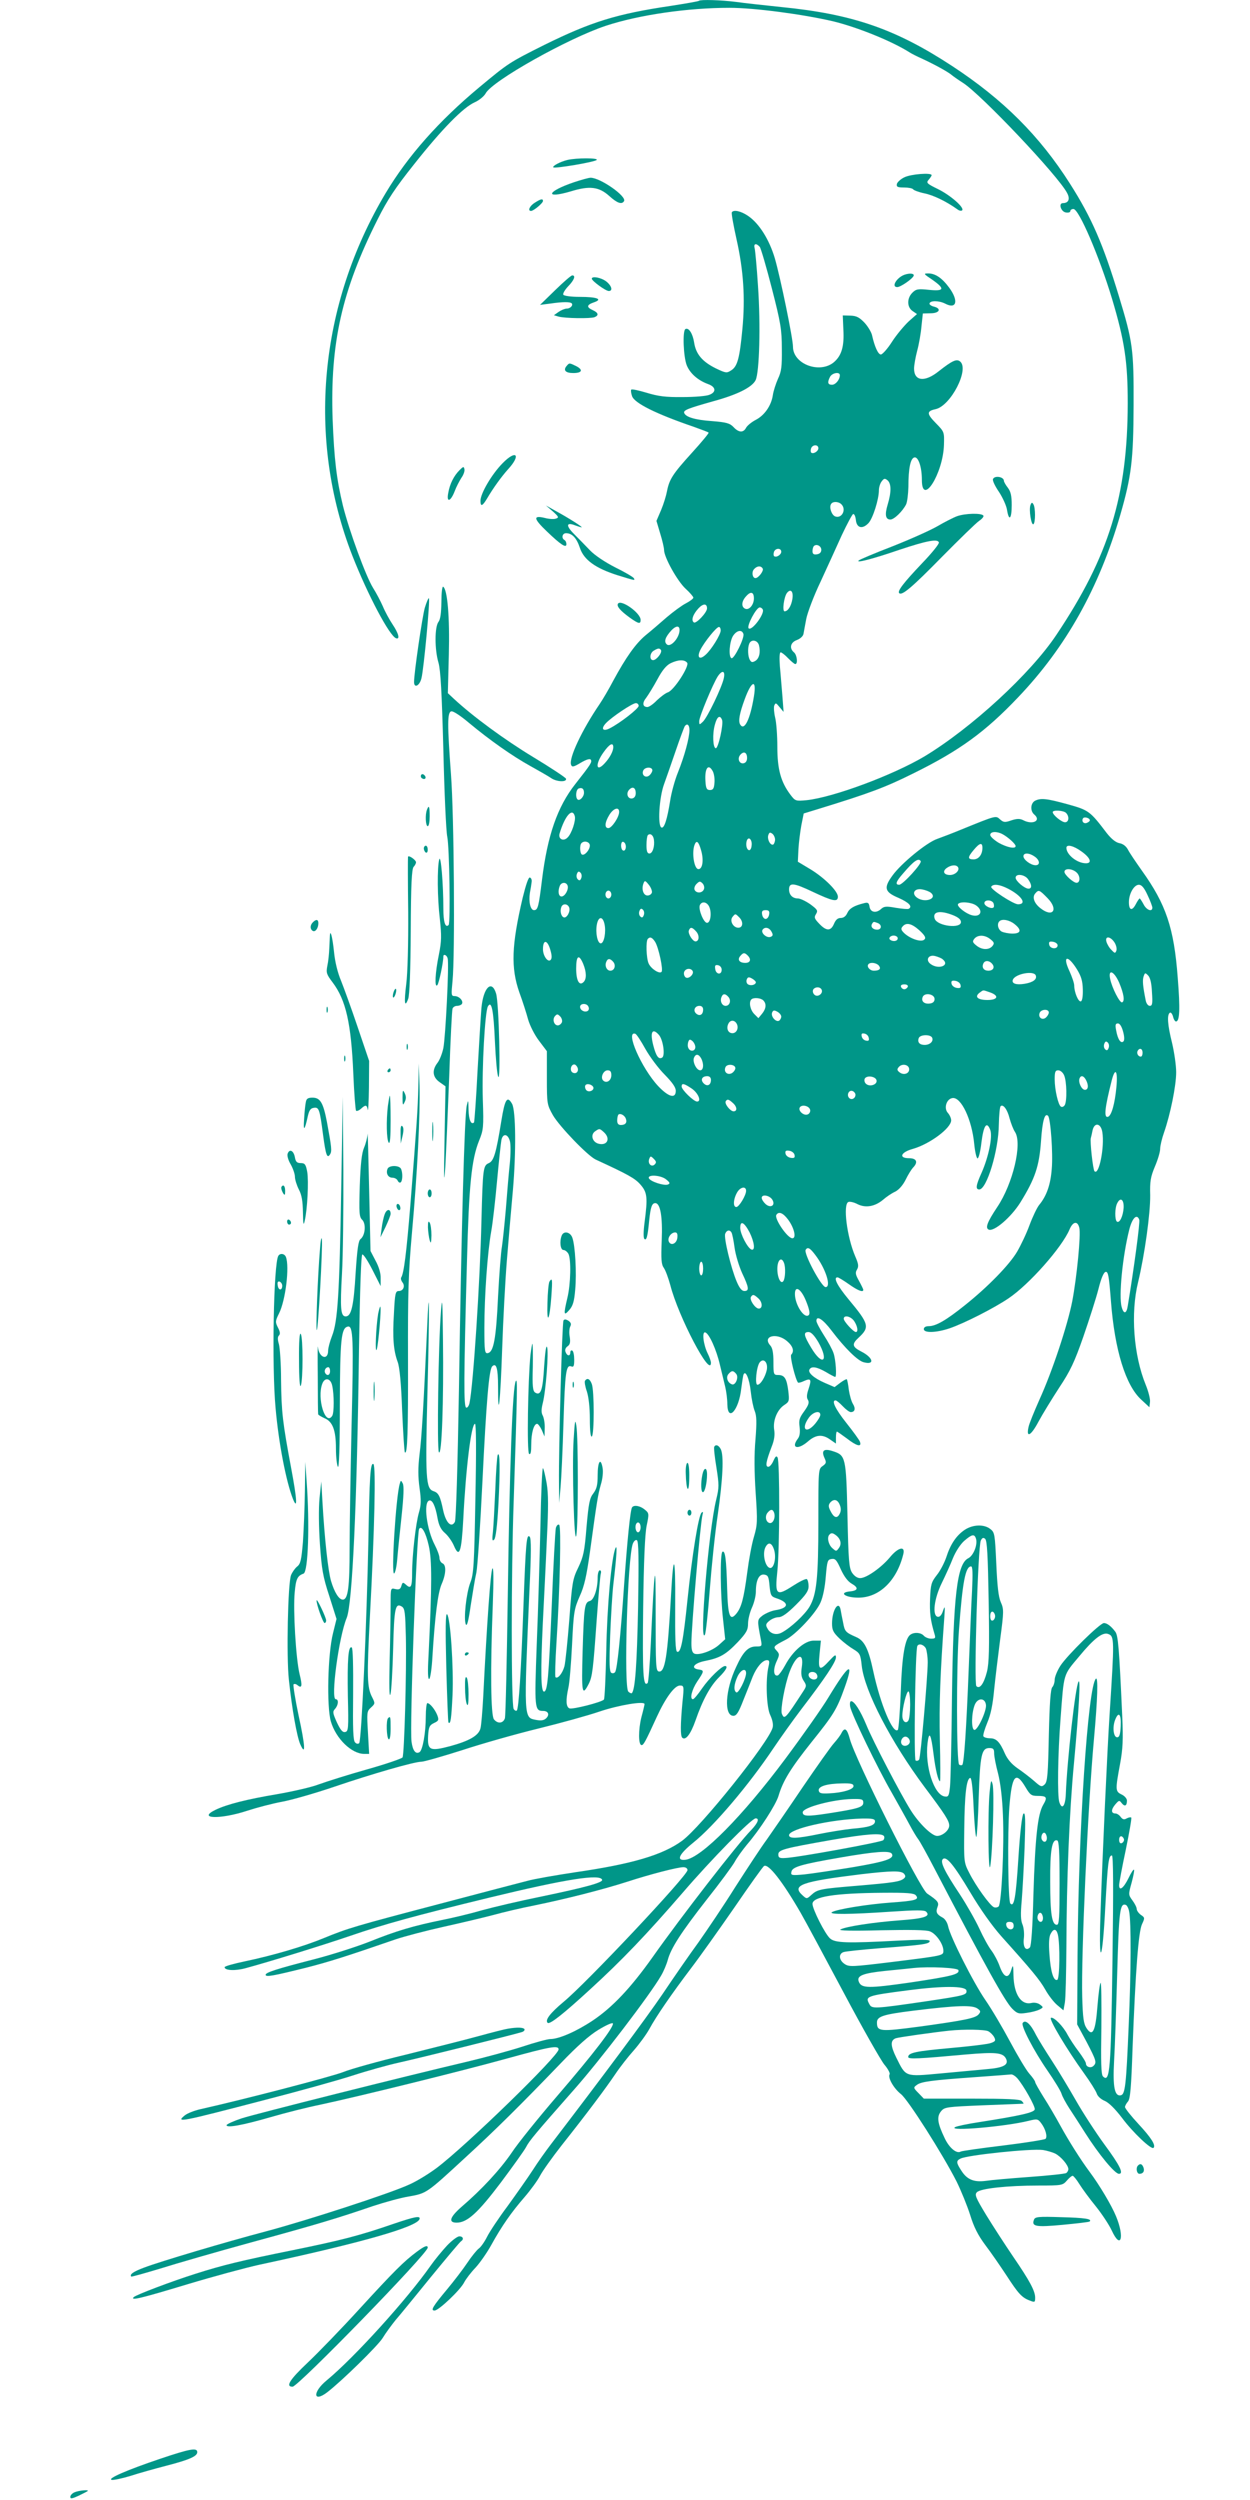 <?xml version="1.0" standalone="no"?>
<!DOCTYPE svg PUBLIC "-//W3C//DTD SVG 20010904//EN"
 "http://www.w3.org/TR/2001/REC-SVG-20010904/DTD/svg10.dtd">
<svg version="1.0" xmlns="http://www.w3.org/2000/svg"
 width="640pt" height="1280pt" viewBox="0 0 640 1280"
 preserveAspectRatio="xMidYMid meet">
<g transform="translate(0,1280) scale(0.1,-0.1)"
fill="#009688" stroke="none">
<path d="M3579 12796 c-3 -3 -67 -14 -144 -26 -278 -41 -409 -82 -648 -200
-182 -91 -185 -94 -332 -216 -209 -174 -367 -353 -480 -542 -342 -573 -405
-1257 -171 -1857 79 -201 190 -411 224 -423 21 -7 13 25 -18 71 -16 24 -39 66
-50 93 -12 27 -34 69 -50 94 -37 60 -121 289 -154 420 -33 137 -45 238 -53
445 -13 387 47 657 230 1021 51 102 90 161 188 284 143 181 251 290 309 316
23 10 48 31 56 45 32 64 423 283 616 347 170 56 419 92 633 92 127 0 376 -33
530 -69 124 -30 303 -102 395 -161 8 -5 35 -19 60 -30 69 -32 133 -68 150 -82
8 -7 35 -26 60 -42 91 -57 490 -478 534 -565 16 -30 7 -51 -22 -51 -24 0 -10
-45 16 -48 12 -2 22 1 22 7 0 6 7 11 16 11 28 0 132 -242 198 -461 64 -215 80
-321 80 -534 -1 -474 -96 -783 -365 -1185 -133 -200 -436 -478 -676 -623 -162
-96 -465 -209 -603 -224 -56 -5 -58 -5 -83 28 -49 65 -67 130 -67 245 0 58 -5
125 -11 149 -6 25 -8 53 -5 62 7 16 9 15 27 -7 l21 -25 -6 80 c-4 44 -9 113
-13 153 -3 43 -2 72 4 72 5 0 22 -13 38 -30 16 -16 32 -30 37 -30 14 0 9 47
-7 60 -25 21 -18 51 15 63 18 7 32 20 34 32 2 11 8 45 14 76 6 31 38 117 73
190 34 74 83 181 109 239 27 57 53 106 58 108 6 2 12 -12 14 -30 4 -42 34 -49
65 -16 22 24 53 121 53 168 0 14 6 35 14 45 12 16 16 17 30 6 20 -17 20 -61 1
-124 -16 -53 -11 -77 14 -77 19 0 62 42 80 77 6 12 11 52 12 90 0 97 11 147
31 151 20 4 38 -50 38 -115 0 -139 108 31 113 178 2 68 2 68 -42 113 -47 48
-47 61 -1 71 78 17 174 204 126 244 -18 15 -40 5 -110 -50 -71 -57 -126 -51
-126 14 0 16 7 57 16 91 9 33 19 90 22 126 l7 65 40 1 c45 0 57 24 17 34 -13
3 -23 10 -23 15 1 17 48 17 81 0 58 -30 69 15 20 82 -37 50 -71 73 -107 73
-26 0 -25 -2 20 -32 67 -47 62 -60 -17 -52 -56 6 -66 4 -85 -15 -28 -28 -28
-74 2 -94 l22 -15 -43 -38 c-23 -22 -62 -68 -85 -104 -23 -36 -49 -65 -57 -65
-14 0 -32 40 -45 98 -3 15 -20 44 -38 64 -27 28 -41 36 -73 37 l-39 1 3 -72
c5 -87 -9 -134 -49 -168 -73 -60 -209 -9 -209 80 0 42 -64 353 -93 453 -28 94
-79 177 -136 216 -36 25 -75 34 -84 19 -3 -5 8 -66 24 -138 36 -160 45 -302
30 -460 -14 -148 -25 -191 -57 -211 -23 -15 -27 -15 -79 10 -69 34 -102 73
-111 132 -7 46 -28 79 -45 69 -15 -10 -10 -141 7 -185 17 -42 57 -77 108 -96
41 -14 45 -41 9 -55 -15 -7 -77 -12 -138 -12 -87 -1 -125 4 -184 22 -40 12
-76 20 -79 16 -3 -3 -1 -18 4 -33 12 -36 122 -91 318 -158 38 -14 72 -26 74
-29 3 -2 -36 -49 -86 -104 -98 -108 -115 -135 -127 -196 -4 -22 -17 -65 -30
-96 l-24 -56 19 -64 c11 -35 20 -74 20 -85 0 -37 68 -159 110 -198 22 -20 40
-41 40 -46 0 -5 -17 -18 -38 -29 -20 -10 -65 -43 -99 -72 -34 -30 -82 -71
-108 -92 -51 -43 -100 -112 -165 -232 -23 -44 -55 -98 -70 -120 -90 -132 -159
-278 -146 -311 5 -13 13 -11 50 11 29 17 47 22 51 15 7 -12 1 -22 -80 -125
-91 -116 -142 -262 -170 -490 -17 -138 -21 -155 -41 -155 -18 0 -28 42 -21 88
4 20 8 46 9 56 2 10 -2 21 -9 23 -7 3 -20 -35 -37 -104 -57 -243 -61 -358 -17
-484 17 -46 37 -109 45 -139 9 -31 33 -79 56 -109 l40 -53 0 -137 c0 -134 1
-137 31 -191 34 -58 177 -207 219 -227 167 -77 201 -96 229 -128 35 -40 38
-65 21 -195 -6 -46 -6 -78 -1 -83 11 -11 17 11 25 95 7 68 14 88 31 88 26 0
38 -69 33 -191 -4 -98 -2 -123 11 -141 9 -13 23 -52 33 -88 41 -161 208 -479
208 -397 0 7 -7 28 -16 46 -23 46 -31 115 -13 109 20 -6 57 -88 75 -166 9 -37
21 -87 27 -112 6 -25 11 -65 11 -90 2 -94 59 -30 71 79 4 31 9 63 11 71 10 30
31 -18 38 -86 4 -37 13 -81 20 -98 10 -25 11 -57 4 -146 -7 -77 -6 -168 1
-274 10 -147 9 -163 -9 -225 -11 -36 -26 -118 -34 -181 -18 -136 -30 -180 -56
-212 -33 -40 -43 -13 -47 129 -4 149 -10 196 -24 188 -13 -8 -11 -223 3 -346
l11 -102 -31 -28 c-34 -31 -102 -55 -126 -46 -12 5 -16 20 -16 54 0 87 46 619
57 658 4 14 2 17 -5 10 -16 -15 -48 -214 -72 -445 -22 -214 -34 -274 -53 -267
-9 3 -11 69 -10 243 2 249 -9 276 -21 52 -18 -323 -31 -402 -63 -396 -15 3
-16 29 -16 288 1 308 -6 269 -25 -148 -5 -106 -12 -195 -16 -199 -23 -23 -27
43 -23 382 3 239 9 381 18 424 13 62 12 64 -10 82 -24 20 -56 25 -65 11 -9
-14 -25 -175 -41 -402 -18 -262 -35 -423 -45 -440 -4 -7 -13 -9 -20 -5 -10 6
-11 48 -6 189 4 100 11 217 16 261 18 153 21 212 11 188 -20 -46 -43 -296 -47
-528 -3 -132 -8 -243 -12 -247 -14 -14 -160 -51 -176 -45 -18 7 -20 41 -6 105
6 24 14 124 19 222 8 168 11 183 39 247 24 52 35 104 52 223 37 270 41 294 56
348 10 32 13 68 9 88 -10 54 -25 30 -25 -40 0 -50 -5 -69 -22 -92 -19 -24 -24
-49 -35 -172 -10 -126 -16 -152 -42 -207 -29 -59 -32 -77 -46 -266 -9 -112
-20 -220 -25 -240 -10 -37 -35 -67 -46 -56 -3 3 -1 81 5 174 18 281 25 599 14
606 -6 4 -13 -3 -17 -16 -3 -12 -13 -191 -21 -397 -16 -377 -22 -441 -40 -441
-16 1 -17 108 -6 346 6 121 16 317 21 435 8 162 8 232 -1 285 -7 39 -15 74
-19 78 -4 4 -10 -129 -13 -295 -4 -167 -12 -441 -19 -610 -12 -325 -11 -338
33 -338 26 0 34 -19 16 -37 -11 -11 -25 -14 -52 -9 -64 12 -63 1 -34 669 9
184 9 261 1 269 -16 16 -20 -27 -32 -357 -12 -329 -24 -523 -34 -533 -4 -3
-11 0 -16 8 -13 20 -13 698 0 1060 19 578 20 635 11 619 -17 -26 -32 -444 -41
-1089 -5 -338 -11 -625 -15 -638 -9 -26 -37 -29 -56 -5 -16 19 -19 252 -6 583
5 134 4 200 -2 189 -9 -14 -28 -276 -47 -658 -4 -74 -10 -146 -14 -160 -9 -37
-56 -64 -154 -91 -106 -28 -118 -22 -114 54 3 44 7 53 30 64 24 11 26 16 17
40 -12 30 -38 62 -51 62 -4 0 -8 -31 -8 -69 0 -83 -16 -172 -32 -182 -20 -12
-35 8 -41 54 -10 73 26 1067 39 1089 12 20 34 -18 49 -85 17 -73 17 -198 -1
-566 -5 -84 -3 -122 4 -117 5 3 13 54 16 113 13 210 28 328 47 372 23 52 25
99 4 107 -8 4 -15 16 -15 28 0 11 -11 41 -24 66 -41 78 -59 217 -29 227 16 6
32 -26 43 -89 7 -39 18 -60 39 -78 16 -14 36 -43 45 -64 28 -66 39 -33 48 136
13 261 41 488 60 488 6 0 7 -137 2 -382 -6 -341 -9 -388 -26 -431 -21 -55 -35
-186 -23 -214 6 -12 14 19 25 97 10 63 22 139 29 168 6 29 20 238 31 465 20
413 34 575 50 591 21 21 30 -10 30 -101 0 -191 12 -78 21 188 5 150 16 354 24
453 8 100 22 262 31 361 17 197 15 407 -4 443 -25 44 -37 25 -55 -86 -27 -168
-39 -206 -64 -217 -29 -13 -31 -23 -38 -295 -7 -310 -42 -842 -61 -933 -3 -15
-11 -26 -17 -24 -13 4 -13 141 4 752 10 386 23 518 62 615 22 54 24 68 19 211
-5 164 11 448 26 476 19 33 29 -20 36 -180 4 -87 11 -168 17 -180 13 -32 4
378 -11 426 -22 73 -65 32 -75 -73 -3 -36 -12 -181 -20 -323 -7 -142 -16 -261
-18 -264 -15 -14 -27 14 -28 65 -1 52 -2 54 -9 22 -12 -48 -28 -647 -40 -1444
-7 -407 -15 -676 -21 -688 -18 -33 -46 -5 -60 59 -15 73 -24 90 -49 98 -40 13
-43 61 -31 524 11 427 9 585 -3 294 -17 -373 -27 -545 -38 -630 -8 -68 -8
-112 0 -171 9 -64 8 -88 -3 -126 -16 -54 -35 -219 -35 -310 0 -71 -6 -83 -31
-60 -16 14 -18 14 -24 -6 -5 -17 -12 -20 -31 -16 -24 6 -24 6 -24 -76 0 -46
-2 -175 -5 -288 -3 -129 -2 -194 4 -175 5 17 11 122 14 234 5 210 11 236 45
215 15 -10 17 -32 20 -155 4 -178 -8 -602 -17 -617 -4 -6 -85 -34 -181 -61
-96 -27 -206 -62 -245 -76 -38 -15 -135 -37 -215 -51 -155 -26 -259 -52 -318
-81 -94 -46 27 -49 164 -4 49 16 129 37 178 46 49 9 168 43 265 76 197 67 412
129 449 129 13 0 107 27 208 59 100 33 276 83 391 111 114 28 255 67 313 87
98 33 230 55 230 38 0 -4 -7 -34 -16 -67 -16 -64 -16 -143 1 -143 10 0 20 18
78 145 45 98 91 160 118 160 21 0 22 -2 13 -87 -10 -110 -11 -170 -1 -180 17
-16 43 17 68 88 37 107 76 177 120 221 37 37 48 58 31 58 -17 0 -81 -62 -117
-114 -21 -31 -42 -56 -47 -56 -18 0 -6 49 22 91 36 53 36 57 8 61 -45 6 -25
33 32 44 76 15 107 33 168 97 44 47 52 62 52 94 0 21 9 58 20 82 11 24 20 60
20 81 0 59 16 92 43 88 19 -3 23 -10 27 -57 5 -50 8 -55 35 -64 67 -22 65 -50
-4 -61 -21 -3 -50 -16 -66 -27 -29 -23 -29 -21 -9 -126 6 -32 5 -33 -25 -33
-40 0 -66 -26 -102 -105 -56 -118 -63 -250 -14 -250 16 0 27 18 51 80 18 44
39 98 48 121 20 48 50 84 73 84 12 0 14 -6 8 -32 -16 -66 -11 -211 9 -250 11
-24 16 -47 12 -63 -19 -74 -366 -508 -464 -580 -100 -73 -257 -119 -547 -161
-99 -15 -209 -34 -245 -44 -36 -9 -238 -62 -450 -118 -430 -113 -468 -124
-592 -175 -104 -43 -261 -89 -404 -119 -57 -12 -104 -25 -104 -30 0 -17 54
-20 108 -5 115 31 391 116 537 166 172 59 328 102 710 195 396 96 570 123 578
91 3 -14 -89 -39 -310 -85 -109 -22 -245 -54 -303 -70 -58 -17 -150 -39 -205
-50 -148 -30 -236 -56 -375 -112 -69 -27 -195 -67 -280 -89 -195 -50 -250 -68
-250 -80 0 -13 41 -5 206 36 118 30 209 59 461 146 45 15 155 44 245 64 90 20
204 47 253 60 50 14 144 36 210 49 161 33 347 80 475 121 123 40 260 75 289
75 12 0 21 -6 21 -15 0 -28 -517 -578 -635 -675 -68 -57 -96 -93 -81 -107 10
-10 80 45 217 171 164 150 289 281 475 496 146 170 352 380 373 380 21 0 11
-24 -23 -60 -70 -71 -356 -440 -505 -651 -112 -158 -206 -257 -306 -324 -84
-56 -173 -95 -218 -95 -13 0 -77 -17 -143 -39 -65 -21 -191 -55 -279 -76 -328
-77 -1083 -267 -1158 -291 -42 -14 -77 -30 -77 -35 0 -15 79 -1 225 41 72 21
186 50 255 64 201 43 727 173 958 237 221 61 262 68 262 46 0 -33 -471 -491
-623 -606 -40 -30 -103 -69 -142 -86 -97 -45 -524 -184 -735 -240 -201 -53
-538 -153 -622 -185 -54 -20 -76 -35 -66 -46 2 -2 69 17 149 41 79 25 290 86
469 135 337 92 442 124 620 185 58 19 140 42 183 49 91 16 91 16 287 197 154
141 286 272 490 484 85 89 147 144 195 173 38 23 71 38 73 32 6 -18 -100 -156
-284 -370 -97 -113 -203 -244 -235 -293 -59 -86 -152 -187 -257 -277 -59 -52
-68 -80 -24 -80 54 0 109 50 226 205 62 83 120 164 129 181 18 35 48 70 246
295 132 149 389 485 446 584 13 22 28 58 34 80 16 60 68 141 201 311 66 83
129 169 141 190 11 21 40 61 63 89 67 78 148 204 162 250 23 78 63 142 168
274 113 141 130 167 170 279 51 142 23 125 -82 -48 -31 -52 -131 -194 -221
-315 -220 -295 -429 -506 -511 -517 -50 -6 -34 28 40 88 107 86 284 295 410
483 35 52 99 142 143 200 121 158 177 242 177 265 0 17 -5 14 -34 -17 -50 -55
-58 -49 -50 33 l7 70 -37 0 c-45 0 -107 -53 -146 -126 -14 -26 -31 -49 -37
-52 -22 -7 -26 28 -8 69 17 37 17 40 1 58 -19 20 -16 23 46 55 52 26 155 136
179 191 13 29 23 81 27 133 7 81 9 87 30 90 19 3 26 -6 47 -53 17 -37 36 -62
55 -73 37 -21 34 -36 -8 -40 -60 -6 -25 -32 43 -32 107 0 197 87 230 223 11
44 -27 35 -70 -18 -44 -52 -119 -105 -151 -105 -15 0 -30 11 -41 27 -16 24
-19 62 -24 295 -7 298 -9 307 -75 328 -45 15 -60 4 -43 -34 11 -24 10 -28 -9
-42 -22 -15 -22 -19 -22 -282 0 -292 -9 -376 -45 -438 -24 -41 -97 -109 -143
-133 -28 -15 -59 -6 -73 22 -10 17 -8 24 11 39 12 10 33 18 47 18 17 0 45 20
89 64 51 51 64 71 64 94 0 17 -4 33 -9 37 -6 3 -38 -13 -72 -35 -84 -54 -92
-47 -79 75 12 111 13 565 1 583 -6 10 -11 5 -21 -17 -7 -17 -19 -31 -26 -31
-17 0 -12 27 17 103 13 32 17 60 13 85 -8 48 15 104 51 128 26 17 27 21 21 73
-8 63 -19 81 -52 81 -23 0 -24 3 -24 67 0 47 -5 72 -16 84 -43 48 32 68 85 23
31 -26 39 -52 22 -70 -8 -8 22 -129 35 -143 2 -2 16 1 30 8 36 16 40 9 24 -40
-10 -29 -11 -46 -3 -57 7 -13 3 -26 -19 -57 -25 -34 -29 -46 -24 -81 3 -28 1
-47 -9 -60 -37 -49 0 -59 52 -14 40 35 74 38 114 9 l29 -20 0 30 c0 17 2 31 5
31 3 0 25 -16 51 -35 50 -39 77 -46 67 -17 -3 9 -35 53 -70 97 -57 72 -77 115
-55 115 5 0 21 -13 37 -30 16 -17 34 -30 41 -30 21 0 26 18 11 42 -8 13 -17
45 -21 72 -3 27 -8 51 -10 54 -3 2 -18 -6 -34 -18 l-29 -22 -51 22 c-55 24
-88 53 -77 69 10 17 37 13 84 -14 23 -14 45 -25 47 -25 9 0 3 89 -8 121 -6 19
-29 61 -50 93 -21 33 -38 65 -38 73 0 30 33 9 77 -49 69 -91 135 -156 166
-163 57 -15 48 24 -13 55 -47 24 -50 38 -14 71 58 54 54 70 -51 196 -58 70
-80 113 -57 113 5 0 31 -16 58 -35 45 -32 74 -44 74 -29 0 4 -10 24 -22 46
-18 32 -20 42 -10 58 9 16 8 28 -9 67 -43 100 -64 268 -35 279 8 3 29 -2 46
-11 41 -21 89 -13 131 22 17 15 45 34 63 42 19 10 39 33 53 61 12 25 29 52 37
61 28 28 20 49 -20 49 -55 0 -42 31 21 48 86 25 195 106 195 146 0 11 -8 28
-17 38 -22 24 -7 72 24 76 44 6 99 -110 111 -235 4 -41 12 -74 17 -74 6 0 15
37 20 82 11 87 27 111 45 64 13 -34 -8 -137 -44 -219 -30 -66 -32 -86 -12 -86
38 0 99 200 100 332 1 48 5 90 9 94 13 13 35 -17 46 -62 7 -25 19 -57 28 -70
38 -59 -11 -265 -91 -384 -52 -78 -63 -108 -43 -116 28 -10 114 64 161 139 76
123 97 186 106 315 7 103 19 146 36 129 13 -12 26 -194 19 -271 -6 -81 -26
-139 -65 -186 -11 -14 -33 -60 -49 -103 -16 -44 -45 -104 -63 -135 -39 -67
-150 -181 -268 -275 -96 -77 -148 -107 -185 -107 -16 0 -25 -6 -25 -15 0 -21
64 -19 132 4 76 26 227 103 301 153 106 71 274 261 313 353 17 41 41 46 50 9
9 -34 -13 -255 -36 -376 -24 -123 -102 -359 -168 -504 -27 -61 -53 -124 -56
-141 -13 -58 13 -44 51 28 21 39 69 117 106 174 57 86 78 130 124 262 30 87
65 196 77 243 14 56 27 86 37 88 13 2 17 -21 27 -150 19 -249 75 -432 156
-505 l41 -38 3 27 c2 14 -8 54 -22 88 -62 152 -78 366 -39 525 34 142 63 352
62 445 -2 72 2 94 24 147 15 35 27 75 27 91 0 15 9 53 20 84 32 92 62 238 62
308 0 36 -10 103 -21 150 -23 92 -27 145 -11 155 5 3 12 -6 16 -20 3 -14 10
-25 15 -25 19 0 22 62 9 224 -19 255 -60 376 -184 549 -31 44 -63 91 -71 107
-9 17 -25 30 -44 33 -19 4 -41 22 -64 51 -86 113 -92 118 -200 148 -109 30
-138 33 -168 18 -23 -13 -25 -52 -4 -70 38 -32 -8 -55 -57 -29 -16 8 -31 8
-59 -1 -34 -12 -41 -11 -59 5 -22 20 -18 21 -200 -53 -41 -17 -96 -38 -121
-47 -54 -18 -185 -126 -229 -187 -47 -64 -41 -85 30 -115 54 -24 73 -44 53
-56 -5 -3 -34 0 -66 5 -50 9 -61 8 -77 -7 -25 -22 -54 -16 -58 13 -3 19 -8 23
-27 18 -53 -13 -76 -27 -87 -51 -7 -16 -19 -25 -33 -25 -16 0 -26 -9 -35 -30
-16 -38 -39 -38 -75 0 -25 26 -28 33 -17 50 11 18 7 23 -29 50 -23 16 -52 30
-64 30 -27 0 -45 18 -45 46 0 37 24 34 121 -12 104 -49 129 -54 129 -25 0 28
-68 96 -140 140 l-65 39 3 64 c2 35 9 90 15 123 l12 60 75 23 c264 81 343 111
486 182 237 117 368 212 537 390 245 257 414 559 523 934 57 198 67 280 68
561 1 288 -4 324 -75 558 -81 267 -139 401 -251 577 -155 244 -342 431 -603
602 -290 190 -510 266 -875 302 -85 9 -189 20 -230 26 -77 10 -183 13 -191 6z
m311 -1260 c6 -8 34 -104 62 -213 45 -175 51 -211 51 -308 1 -93 -2 -117 -20
-155 -11 -25 -23 -62 -26 -83 -8 -54 -43 -104 -88 -127 -21 -11 -43 -29 -49
-40 -14 -27 -38 -25 -64 3 -19 20 -36 25 -111 31 -87 6 -135 21 -142 42 -5 14
23 24 147 59 125 34 201 72 219 109 19 41 26 280 12 481 -6 94 -14 180 -17
193 -7 25 7 29 26 8z m410 -657 c0 -23 -22 -49 -40 -49 -22 0 -25 12 -10 41
11 20 50 27 50 8z m-110 -374 c0 -16 -27 -32 -37 -22 -3 4 -3 13 0 22 8 20 37
20 37 0z m118 -287 c27 -27 2 -75 -32 -62 -18 7 -32 47 -21 63 8 15 38 14 53
-1z m-103 -233 c0 -13 -8 -21 -22 -23 -17 -3 -23 2 -23 16 0 10 3 22 7 26 13
13 38 1 38 -19z m-205 -10 c0 -16 -27 -32 -37 -22 -3 4 -3 13 0 22 8 20 37 20
37 0z m-95 -86 c7 -11 -22 -49 -37 -49 -15 0 -21 30 -8 45 15 18 36 20 45 4z
m152 -156 c-6 -37 -23 -63 -40 -63 -13 0 -3 76 13 95 19 23 33 6 27 -32z
m-197 3 c0 -32 -24 -61 -44 -53 -22 9 -20 39 5 65 23 26 39 21 39 -12z m-240
-51 c0 -21 -55 -79 -67 -72 -16 10 -5 42 23 72 24 26 44 26 44 0z m285 -5 c13
-20 -56 -113 -72 -97 -11 12 39 107 57 107 5 0 12 -4 15 -10z m-428 -122 c-10
-37 -46 -71 -62 -58 -17 14 -10 37 23 73 29 30 48 23 39 -15z m213 14 c0 -21
-48 -99 -78 -125 -31 -28 -45 -13 -26 26 21 41 82 117 95 117 5 0 9 -8 9 -18z
m116 -17 c8 -19 -48 -132 -61 -125 -16 8 -10 85 8 114 19 29 45 34 53 11z m80
-59 c9 -36 1 -68 -19 -80 -14 -8 -20 -8 -27 4 -11 17 -13 61 -4 84 10 25 43
19 50 -8z m-502 -24 c8 -13 -23 -52 -40 -52 -20 0 -18 37 4 49 21 13 29 13 36
3z m134 -65 c14 -16 -68 -143 -99 -152 -12 -4 -37 -23 -56 -41 -18 -19 -40
-34 -48 -34 -25 0 -28 21 -6 48 11 15 37 57 57 94 24 45 45 71 67 82 39 19 71
20 85 3z m188 -79 c-9 -45 -85 -204 -108 -224 -17 -16 -18 -16 -18 4 0 22 70
190 95 229 23 34 39 29 31 -9z m154 -94 c-19 -117 -49 -178 -70 -144 -11 17
-4 57 23 130 35 96 62 105 47 14z m-590 -48 c0 -14 -95 -88 -148 -115 -35 -18
-47 -3 -20 26 30 32 136 103 154 103 8 0 14 -7 14 -14z m427 -72 c8 -21 -19
-145 -32 -145 -15 1 -18 74 -5 120 11 42 26 53 37 25z m-167 -52 c0 -39 -25
-132 -59 -217 -16 -39 -34 -105 -40 -146 -15 -94 -30 -141 -44 -136 -21 7 -12
154 13 222 12 33 39 111 60 172 21 62 42 117 45 123 12 19 25 10 25 -18z
m-390 -88 c0 -20 -18 -54 -43 -81 -46 -51 -51 -6 -7 55 31 44 50 53 50 26z
m685 -55 c0 -15 -7 -25 -18 -27 -22 -4 -33 24 -17 43 18 21 35 13 35 -16z
m-485 -63 c0 -7 -7 -19 -15 -26 -19 -16 -41 1 -32 24 8 20 47 21 47 2z m310
-6 c6 -12 10 -38 8 -58 -2 -29 -7 -37 -23 -37 -16 0 -21 8 -23 44 -5 68 15 95
38 51z m-660 -109 c0 -21 -23 -44 -33 -34 -12 11 -8 51 6 56 17 6 27 -1 27
-22z m265 -2 c0 -15 -7 -25 -18 -27 -22 -4 -33 24 -17 43 18 21 35 13 35 -16z
m-85 -96 c0 -27 -38 -83 -55 -83 -21 0 -19 29 5 68 21 34 50 43 50 15z m2288
-5 c18 -18 15 -48 -5 -48 -17 0 -63 37 -63 52 0 12 55 9 68 -4z m-2515 -17 c6
-22 -16 -89 -37 -109 -21 -22 -49 -8 -41 20 27 91 66 135 78 89z m2637 -21 c0
-4 -7 -10 -15 -13 -16 -7 -29 8 -20 23 6 10 35 2 35 -10z m-1612 -104 c-2 -12
-7 -21 -12 -21 -15 0 -29 31 -22 50 5 14 9 15 22 5 8 -8 14 -23 12 -34z m1165
33 c28 -15 67 -50 67 -61 0 -16 -44 -7 -87 17 -23 14 -43 32 -43 40 0 18 33
20 63 4z m-1785 -28 c5 -35 -7 -71 -23 -71 -11 0 -15 12 -15 43 0 24 3 47 7
51 12 12 28 0 31 -23z m500 -32 c-1 -13 -7 -23 -13 -22 -13 3 -18 30 -11 50
10 24 29 1 24 -28z m-828 2 c0 -23 -28 -54 -41 -46 -10 7 -12 48 -2 58 14 15
43 7 43 -12z m182 7 c7 -18 -2 -39 -13 -32 -12 7 -12 44 0 44 5 0 11 -6 13
-12z m388 -33 c14 -49 7 -95 -14 -95 -22 0 -35 84 -20 124 10 27 21 18 34 -29z
m1440 14 c0 -34 -19 -59 -45 -59 -32 0 -31 11 1 49 30 36 44 39 44 10z m508
-19 c45 -32 55 -60 22 -60 -45 0 -100 44 -100 79 0 20 37 11 78 -19z m-240
-26 c26 -18 29 -44 4 -44 -24 0 -62 28 -62 46 0 19 30 18 58 -2z m-584 -23 c8
-12 -92 -121 -110 -121 -22 0 -17 16 19 57 56 66 80 82 91 64z m191 -31 c10
-16 -14 -40 -41 -40 -31 0 -40 18 -18 35 23 17 50 19 59 5z m610 -30 c17 -19
15 -50 -3 -50 -16 0 -62 41 -62 56 0 21 44 17 65 -6z m-2539 -26 c-5 -13 -10
-14 -18 -6 -6 6 -8 18 -4 28 5 13 10 14 18 6 6 -6 8 -18 4 -28z m2288 -6 c20
-28 20 -48 2 -48 -20 0 -66 39 -66 56 0 23 47 17 64 -8z m-1926 -67 c-2 -9
-12 -16 -23 -16 -21 0 -32 33 -20 63 6 15 9 14 26 -7 11 -13 18 -31 17 -40z
m266 16 c-8 -21 -40 -22 -48 -2 -3 8 2 22 11 30 14 14 18 14 30 2 7 -7 11 -21
7 -30z m-698 19 c7 -19 -13 -56 -31 -56 -15 0 -20 26 -9 54 8 20 33 21 40 2z
m2255 -16 c70 -36 99 -80 51 -80 -25 1 -144 79 -137 90 10 16 43 12 86 -10z
m714 -32 c14 -29 25 -59 25 -65 0 -24 -30 -13 -45 17 -9 17 -18 30 -20 30 -2
0 -12 -14 -20 -30 -19 -36 -35 -31 -35 11 0 43 26 89 51 89 14 0 27 -15 44
-52z m-1109 11 c36 -30 -31 -54 -71 -25 -30 22 -12 50 27 42 17 -3 37 -11 44
-17z m-1636 -9 c0 -11 -7 -20 -15 -20 -8 0 -15 9 -15 20 0 11 7 20 15 20 8 0
15 -9 15 -20z m2234 -19 c57 -59 26 -101 -37 -51 -32 25 -43 56 -27 75 18 21
21 20 64 -24z m-277 -26 c3 -9 3 -18 0 -21 -10 -10 -47 7 -47 22 0 19 39 18
47 -1z m-1457 -15 c15 -29 9 -85 -10 -85 -17 0 -45 68 -37 90 9 21 34 19 47
-5z m1368 4 c38 -27 23 -62 -22 -50 -31 8 -78 45 -71 57 10 15 69 10 93 -7z
m-2084 -10 c8 -20 -12 -56 -27 -51 -14 4 -21 32 -13 53 7 19 32 18 40 -2z
m382 -40 c-5 -13 -10 -14 -18 -6 -6 6 -8 18 -4 28 5 13 10 14 18 6 6 -6 8 -18
4 -28z m642 4 c-2 -13 -10 -23 -18 -23 -8 0 -16 10 -18 23 -3 17 2 22 18 22
16 0 21 -5 18 -22z m942 -4 c27 -11 40 -22 40 -35 0 -35 -119 -21 -134 16 -14
38 26 46 94 19z m-1096 -10 c23 -22 21 -54 -4 -54 -26 0 -46 36 -29 56 14 17
14 17 33 -2z m-689 -35 c9 -40 -2 -99 -19 -99 -17 0 -28 54 -20 97 8 42 30 43
39 2z m2099 0 c38 -30 34 -49 -10 -49 -19 0 -44 5 -55 10 -19 10 -26 40 -12
53 13 14 51 7 77 -14z m-700 5 c23 -9 20 -34 -3 -34 -22 0 -35 15 -26 30 7 12
8 12 29 4z m214 -38 c28 -26 34 -38 25 -46 -14 -16 -70 2 -102 31 -17 16 -20
24 -10 35 19 23 47 16 87 -20z m-1143 -6 c17 -19 15 -50 -4 -50 -15 0 -40 41
-34 56 7 19 17 18 38 -6z m385 0 c9 -16 8 -22 -5 -27 -20 -7 -50 20 -41 36 11
17 34 13 46 -9z m645 -29 c3 -5 1 -13 -5 -16 -15 -9 -43 3 -35 15 8 13 32 13
40 1z m476 -10 c20 -16 21 -21 10 -35 -18 -21 -54 -20 -82 3 -20 16 -21 21
-10 35 18 21 54 20 82 -3z m-1717 -13 c18 -28 43 -145 33 -154 -11 -12 -54 16
-66 43 -12 26 -15 116 -4 126 11 12 22 8 37 -15z m2352 -3 c9 -14 13 -32 10
-42 -6 -15 -8 -15 -25 3 -11 10 -22 29 -26 42 -9 31 20 29 41 -3z m-2887 -43
c7 -25 7 -40 0 -47 -14 -14 -39 21 -39 55 0 53 24 49 39 -8z m2596 28 c0 -22
-39 -19 -43 3 -3 15 1 18 20 15 12 -2 23 -10 23 -18z m-1587 -52 c20 -20 14
-38 -12 -38 -30 0 -42 16 -26 35 15 18 22 19 38 3z m999 -20 c38 -31 -21 -54
-62 -24 -28 20 -12 50 23 41 15 -4 33 -11 39 -17z m-1841 -23 c17 -42 18 -77
2 -93 -22 -22 -38 7 -38 69 0 67 14 76 36 24z m154 10 c15 -18 6 -45 -15 -45
-18 0 -30 24 -21 45 7 19 20 19 36 0z m2374 -38 c22 -36 29 -60 30 -103 1 -35
-3 -59 -10 -61 -13 -4 -34 47 -34 81 0 12 -11 44 -24 73 -38 80 -10 87 38 10z
m-434 28 c15 -18 5 -35 -20 -35 -22 0 -34 15 -26 35 7 19 30 19 46 0z m-581
-8 c14 -17 4 -27 -25 -27 -21 0 -39 22 -27 34 11 11 40 6 52 -7z m-804 -22 c0
-28 -29 -25 -33 3 -3 19 0 23 15 20 10 -2 18 -12 18 -23z m-149 -6 c10 -17
-23 -46 -37 -32 -7 7 -9 19 -6 27 7 18 33 21 43 5z m1757 -23 c8 -20 -14 -36
-57 -43 -43 -7 -68 1 -60 21 12 30 107 48 117 22z m427 -37 c24 -57 30 -96 15
-101 -12 -4 -52 75 -61 120 -11 53 20 40 46 -19z m168 -49 c4 -58 2 -70 -11
-70 -9 0 -18 12 -21 28 -15 75 -17 102 -11 122 7 20 8 21 23 6 11 -11 18 -39
20 -86z m-2028 51 c0 -13 -25 -20 -40 -11 -7 4 -10 15 -7 24 5 14 11 15 27 6
11 -6 20 -15 20 -19z m1048 -14 c3 -14 -1 -18 -20 -15 -12 2 -24 11 -26 21 -3
14 1 18 20 15 12 -2 24 -11 26 -21z m-270 -9 c-3 -7 -11 -13 -18 -13 -7 0 -15
6 -17 13 -3 7 4 12 17 12 13 0 20 -5 18 -12z m-440 -27 c-2 -9 -11 -17 -21
-19 -21 -4 -35 27 -17 38 19 12 42 0 38 -19z m861 -2 c48 -17 40 -39 -13 -39
-50 0 -68 16 -41 37 22 16 15 15 54 2z m-1339 -24 c15 -18 6 -45 -15 -45 -18
0 -30 24 -21 45 7 19 20 19 36 0z m1055 -10 c0 -13 -8 -21 -24 -23 -28 -4 -46
11 -37 33 9 25 61 16 61 -10z m-877 -7 c17 -17 15 -42 -6 -68 l-19 -23 -21 21
c-21 21 -29 61 -15 75 11 11 48 8 61 -5z m-895 -33 c4 -8 2 -17 -4 -21 -15 -9
-39 3 -39 21 0 19 36 20 43 0z m587 -14 c0 -26 -17 -36 -35 -21 -18 15 -8 40
16 40 12 0 19 -7 19 -19z m400 -36 c0 -7 -5 -17 -11 -21 -16 -9 -43 21 -36 41
5 13 11 14 27 5 11 -6 20 -17 20 -25z m1370 21 c0 -7 -7 -19 -15 -26 -19 -16
-41 1 -32 24 8 20 47 21 47 2z m-2493 -50 c-4 -9 -13 -16 -21 -16 -19 0 -29
30 -15 47 11 12 14 12 27 -1 8 -8 12 -22 9 -30z m897 -12 c8 -21 -4 -44 -24
-44 -23 0 -33 26 -20 50 11 21 35 17 44 -6z m1976 -35 c7 -25 8 -45 2 -51 -13
-13 -29 10 -37 55 -6 30 -4 37 9 37 9 0 19 -15 26 -41z m-2377 -17 c22 -24 34
-107 17 -117 -18 -11 -31 8 -45 62 -18 69 -5 92 28 55z m-69 -72 c23 -41 67
-100 99 -132 39 -40 57 -65 57 -83 0 -42 -37 -32 -90 24 -86 92 -171 286 -117
268 6 -2 29 -37 51 -77z m1144 56 c3 -13 -1 -17 -14 -14 -11 2 -20 11 -22 22
-3 13 1 17 14 14 11 -2 20 -11 22 -22z m325 0 c7 -18 -12 -36 -39 -36 -26 0
-38 14 -30 35 7 19 62 20 69 1z m-1213 -47 c0 -23 -28 -25 -36 -4 -4 8 -3 22
0 31 5 13 9 14 21 4 8 -7 15 -21 15 -31z m2116 -5 c-5 -13 -10 -14 -18 -6 -6
6 -8 18 -4 28 5 13 10 14 18 6 6 -6 8 -18 4 -28z m174 -24 c0 -11 -4 -20 -9
-20 -14 0 -23 18 -16 30 10 17 25 11 25 -10z m-2260 -29 c15 -29 12 -61 -5
-61 -19 0 -40 43 -32 64 9 22 24 20 37 -3z m-633 -47 c8 -20 -8 -36 -26 -25
-15 10 -8 41 9 41 6 0 13 -7 17 -16z m808 -3 c0 -8 -8 -19 -17 -25 -22 -13
-44 5 -34 29 7 20 51 16 51 -4z m890 -6 c0 -23 -30 -32 -51 -14 -11 9 -12 15
-2 26 17 20 53 12 53 -12z m-1525 -30 c0 -28 -25 -44 -42 -27 -15 15 1 52 23
52 14 0 19 -7 19 -25z m2318 0 c14 -30 16 -134 3 -154 -5 -7 -13 -11 -19 -7
-14 8 -32 87 -32 140 0 38 3 46 18 46 11 0 24 -11 30 -25z m268 -61 c-8 -85
-25 -146 -43 -152 -22 -7 -17 44 19 186 18 70 32 51 24 -34z m-2076 37 c0 -27
-19 -36 -37 -18 -18 18 -9 37 18 37 12 0 19 -7 19 -19z m848 -3 c4 -21 -34
-34 -53 -18 -8 6 -11 18 -8 26 8 20 57 14 61 -8z m1072 3 c15 -28 12 -51 -5
-51 -17 0 -35 38 -28 58 7 18 21 15 33 -7z m-2522 -38 c5 -18 -28 -29 -38 -12
-5 7 -6 17 -3 22 7 12 35 5 41 -10z m503 -6 c34 -23 52 -67 28 -67 -17 0 -79
60 -79 77 0 19 12 16 51 -10z m839 -32 c0 -19 -20 -29 -32 -17 -15 15 -2 43
17 36 8 -3 15 -12 15 -19z m-628 -42 c22 -19 24 -43 4 -43 -17 0 -48 39 -40
52 8 12 15 10 36 -9z m396 -36 c2 -9 -4 -20 -13 -23 -20 -8 -50 19 -40 36 10
17 49 8 53 -13z m-944 -44 c8 -20 -1 -33 -25 -33 -13 0 -19 7 -19 23 0 13 3
26 6 30 9 9 32 -3 38 -20z m2440 -70 c12 -75 -17 -223 -40 -200 -8 7 -24 153
-19 170 2 7 6 24 9 40 10 43 43 36 50 -10z m-2552 0 c35 -32 18 -70 -27 -59
-32 8 -43 45 -19 63 23 16 24 16 46 -4z m-481 -47 c4 -15 4 -67 -1 -115 -5
-47 -14 -151 -20 -231 -7 -80 -16 -166 -20 -192 -5 -26 -14 -142 -20 -257 -10
-218 -23 -283 -52 -289 -16 -3 -18 8 -18 130 0 163 16 386 35 493 8 44 21 160
30 259 9 98 19 191 22 208 7 37 34 34 44 -6z m1457 -69 c3 -14 -1 -18 -20 -15
-12 2 -24 11 -26 21 -3 14 1 18 20 15 12 -2 24 -11 26 -21z m-716 -49 c-16
-16 -37 4 -28 28 6 16 8 16 23 1 13 -13 15 -19 5 -29z m59 -77 c20 -16 21 -21
8 -26 -20 -7 -91 16 -97 33 -6 20 63 15 89 -7z m409 -58 c0 -23 -36 -83 -50
-83 -19 0 -15 44 6 78 17 26 44 29 44 5z m134 -45 c18 -29 -8 -46 -34 -23 -11
10 -20 24 -20 32 0 20 40 13 54 -9z m1799 -42 c-3 -43 -20 -79 -34 -71 -12 8
-12 72 2 96 16 31 34 17 32 -25z m-1719 -59 c32 -42 45 -97 23 -97 -25 0 -94
101 -82 120 12 19 34 10 59 -23z m1799 -2 c5 -11 -28 -256 -59 -442 -6 -40
-21 -43 -31 -5 -16 55 5 263 39 397 15 59 39 83 51 50z m-1995 -65 c24 -49 30
-94 10 -88 -20 7 -58 80 -58 111 0 40 20 30 48 -23z m-93 0 c4 -6 11 -41 16
-78 5 -37 23 -96 39 -131 35 -74 37 -91 11 -91 -13 0 -25 15 -39 48 -29 68
-67 225 -59 245 7 19 23 22 32 7z m-277 -27 c-3 -31 -34 -44 -44 -19 -7 19 12
46 33 46 10 0 13 -9 11 -27z m706 -88 c53 -69 84 -165 53 -165 -21 0 -113 172
-102 191 10 16 22 10 49 -26z m-160 -41 c9 -23 7 -77 -3 -93 -13 -19 -31 17
-31 62 0 46 21 65 34 31z m-414 -29 c0 -19 -4 -35 -10 -35 -5 0 -10 16 -10 35
0 19 5 35 10 35 6 0 10 -16 10 -35z m528 -169 c16 -40 20 -62 13 -69 -22 -22
-71 52 -71 108 0 47 33 25 58 -39z m-246 17 c22 -19 24 -53 3 -53 -18 0 -49
45 -40 60 9 14 15 13 37 -7z m492 -118 c17 -26 21 -55 8 -55 -12 0 -62 54 -62
68 0 21 37 13 54 -13z m-184 -107 c56 -99 21 -126 -37 -28 -38 63 -41 80 -13
80 13 0 29 -17 50 -52z m-264 -142 c-8 -36 -32 -76 -48 -76 -14 0 -5 94 12
115 20 24 43 -1 36 -39z m-157 -20 c15 -17 -3 -60 -21 -54 -23 8 -32 36 -19
52 17 20 25 20 40 2z m431 -210 c0 -8 -12 -28 -26 -45 -46 -55 -75 -29 -33 30
21 30 59 40 59 15z m100 -462 c7 -17 6 -32 -1 -45 -13 -26 -30 -20 -47 15 -11
21 -11 30 -2 42 19 22 39 17 50 -12z m-337 -38 c9 -24 -4 -57 -22 -54 -20 4
-26 35 -11 53 16 19 26 19 33 1z m-683 -76 c0 -10 -4 -21 -9 -24 -12 -8 -22
20 -15 39 8 19 24 9 24 -15z m1002 -42 c23 -19 28 -44 13 -64 -13 -18 -14 -18
-34 0 -20 18 -28 56 -14 69 9 10 17 9 35 -5z m-1015 -367 c-6 -296 -15 -422
-32 -440 -3 -2 -11 1 -18 8 -24 24 -4 685 23 757 6 15 15 22 21 18 9 -5 10
-96 6 -343z m696 295 c13 -40 0 -98 -21 -94 -24 5 -39 70 -24 104 15 31 33 27
45 -10z m142 -603 c-5 -33 -2 -51 10 -69 15 -23 15 -27 -2 -53 -93 -143 -97
-147 -110 -115 -8 21 15 147 39 212 34 92 76 108 63 25z m-285 -30 c-1 -29
-39 -105 -50 -98 -15 9 -12 42 6 81 17 36 44 46 44 17z m363 -8 c4 -8 2 -17
-4 -21 -15 -9 -39 3 -39 21 0 19 36 20 43 0z"/>
<path d="M2905 11981 c-37 -9 -78 -31 -72 -38 8 -7 211 27 222 38 11 11 -104
11 -150 0z"/>
<path d="M4630 11892 c-19 -9 -36 -25 -38 -34 -3 -15 4 -18 37 -18 22 0 42 -4
46 -9 3 -5 29 -15 58 -21 45 -9 112 -41 169 -82 9 -7 20 -9 24 -5 14 13 -60
78 -124 109 -57 28 -61 32 -47 48 8 9 15 20 15 23 0 14 -106 6 -140 -11z"/>
<path d="M2939 11867 c-139 -47 -154 -87 -17 -47 97 30 145 24 198 -24 41 -37
64 -44 75 -26 15 25 -122 120 -171 120 -10 0 -49 -11 -85 -23z"/>
<path d="M2738 11762 c-26 -16 -38 -42 -19 -42 13 0 61 40 61 51 0 13 -11 11
-42 -9z"/>
<path d="M4630 11393 c-40 -15 -68 -63 -36 -63 17 0 78 42 84 58 4 12 -20 15
-48 5z"/>
<path d="M2842 11314 l-77 -75 55 7 c61 9 99 9 107 1 9 -10 -7 -27 -25 -27
-10 0 -29 -8 -42 -17 l-24 -17 24 -7 c32 -9 163 -11 184 -3 23 9 20 23 -9 36
-33 15 -32 27 6 40 47 16 17 28 -73 28 -44 0 -80 5 -84 11 -3 6 8 25 25 43 31
32 40 56 21 56 -6 0 -45 -34 -88 -76z"/>
<path d="M3030 11373 c1 -12 71 -63 87 -63 22 0 15 27 -13 49 -26 20 -74 29
-74 14z"/>
<path d="M2900 10925 c-17 -21 -4 -35 35 -35 45 0 52 16 16 35 -37 18 -36 18
-51 0z"/>
<path d="M2573 10428 c-56 -57 -113 -155 -113 -192 0 -32 10 -28 34 12 31 53
73 111 107 149 69 75 42 103 -28 31z"/>
<path d="M2353 10393 c-29 -29 -50 -70 -58 -117 -10 -51 12 -45 33 9 8 22 24
52 34 68 11 15 18 35 16 44 -3 16 -6 15 -25 -4z"/>
<path d="M5084 10347 c-3 -8 11 -37 31 -66 19 -29 38 -71 41 -92 10 -61 24
-46 24 25 0 48 -5 69 -20 89 -11 14 -20 30 -20 35 0 21 -48 29 -56 9z"/>
<path d="M5276 10214 c-9 -23 4 -105 15 -98 11 7 11 85 0 102 -6 11 -10 10
-15 -4z"/>
<path d="M2830 10182 c30 -27 33 -32 17 -37 -9 -4 -35 -3 -57 3 -62 15 -59 -3
10 -69 72 -69 100 -87 100 -65 0 8 -4 18 -10 21 -17 10 -11 35 8 35 31 0 54
-24 71 -75 20 -61 79 -104 192 -140 91 -28 92 -29 84 -15 -4 6 -46 31 -95 55
-53 27 -105 62 -129 87 -23 24 -60 62 -82 84 -43 43 -40 62 6 44 14 -5 29 -10
33 -10 8 0 -63 46 -133 84 l-50 28 35 -30z"/>
<path d="M4900 10157 c-19 -7 -64 -30 -100 -51 -36 -21 -139 -67 -230 -103
-91 -35 -169 -68 -174 -73 -14 -14 72 8 209 55 141 47 196 57 202 38 3 -7 -36
-55 -86 -107 -95 -100 -128 -143 -117 -153 14 -14 65 29 219 186 90 91 175
174 190 184 15 10 25 22 22 27 -9 14 -93 12 -135 -3z"/>
<path d="M2260 9718 c-1 -57 -5 -89 -15 -102 -20 -26 -20 -142 0 -209 11 -39
17 -151 25 -447 5 -217 14 -417 20 -444 11 -53 17 -442 7 -452 -17 -17 -27 15
-27 84 0 127 -13 280 -21 252 -11 -40 -10 -197 3 -305 9 -86 9 -113 -5 -183
-19 -92 -23 -172 -8 -156 8 7 31 116 31 147 0 15 18 7 22 -10 8 -30 -11 -403
-22 -459 -6 -29 -20 -64 -31 -77 -28 -37 -24 -72 11 -97 l31 -22 -5 -271 c-4
-208 -3 -241 4 -142 4 72 13 280 20 463 6 183 14 340 17 348 3 8 13 14 23 14
11 0 22 5 25 10 9 15 -14 40 -37 40 -18 0 -18 5 -11 78 13 129 8 849 -8 1057
-19 259 -19 319 2 323 10 2 50 -25 90 -59 107 -89 222 -170 316 -222 45 -25
92 -52 105 -61 27 -19 81 -22 76 -3 -2 6 -79 57 -170 112 -145 88 -306 206
-404 297 l-31 29 5 197 c5 193 -7 334 -29 348 -5 3 -9 -31 -9 -78z"/>
<path d="M2175 9688 c-13 -46 -55 -332 -55 -380 0 -34 29 -19 38 20 12 48 45
402 38 409 -2 3 -12 -19 -21 -49z"/>
<path d="M3164 9709 c-8 -13 12 -36 60 -71 45 -32 56 -35 56 -12 0 36 -101
107 -116 83z"/>
<path d="M2156 8832 c-3 -6 -1 -14 5 -17 15 -10 25 3 12 16 -7 7 -13 7 -17 1z"/>
<path d="M2186 8654 c-10 -25 -7 -84 4 -84 6 0 10 23 10 50 0 52 -4 61 -14 34z"/>
<path d="M2170 8456 c0 -8 5 -18 10 -21 6 -3 10 3 10 14 0 12 -4 21 -10 21 -5
0 -10 -6 -10 -14z"/>
<path d="M2089 8413 c-1 -5 -1 -132 1 -283 1 -161 -3 -314 -10 -368 -12 -97
-8 -125 10 -76 7 17 12 148 13 345 1 239 5 321 15 331 6 6 12 17 12 23 0 12
-39 39 -41 28z"/>
<path d="M1602 8078 c-15 -15 -15 -35 -1 -44 13 -8 29 13 29 39 0 20 -11 22
-28 5z"/>
<path d="M1689 8009 c0 -8 -2 -36 -3 -64 -1 -27 -5 -68 -10 -90 -7 -36 -4 -44
27 -85 68 -90 95 -209 106 -468 4 -100 11 -185 14 -189 4 -3 15 1 25 10 24 22
30 21 35 -5 2 -13 5 38 6 114 l1 136 -59 174 c-32 95 -71 202 -85 237 -17 40
-31 96 -36 149 -8 76 -19 117 -21 81z"/>
<path d="M2015 7720 c-4 -12 -5 -24 -2 -27 3 -2 8 5 12 17 4 12 5 24 2 27 -3
2 -8 -5 -12 -17z"/>
<path d="M1672 7630 c0 -14 2 -19 5 -12 2 6 2 18 0 25 -3 6 -5 1 -5 -13z"/>
<path d="M2082 7440 c0 -14 2 -19 5 -12 2 6 2 18 0 25 -3 6 -5 1 -5 -13z"/>
<path d="M1762 7380 c0 -14 2 -19 5 -12 2 6 2 18 0 25 -3 6 -5 1 -5 -13z"/>
<path d="M2142 7240 c-3 -121 -8 -194 -41 -610 -20 -244 -33 -350 -47 -371 -3
-5 0 -16 6 -24 16 -19 5 -45 -18 -45 -17 0 -20 -11 -25 -114 -8 -126 -2 -192
19 -249 10 -26 18 -110 23 -249 5 -115 11 -212 14 -214 13 -14 17 104 16 476
-1 341 2 443 20 645 28 310 43 610 39 755 l-4 115 -2 -115z"/>
<path d="M1985 7320 c-3 -5 -1 -10 4 -10 6 0 11 5 11 10 0 6 -2 10 -4 10 -3 0
-8 -4 -11 -10z"/>
<path d="M2061 7180 c0 -40 2 -42 11 -22 8 16 8 28 0 45 -9 19 -11 17 -11 -23z"/>
<path d="M1986 7138 c-9 -78 -7 -171 4 -188 7 -10 10 26 10 113 0 70 -2 127
-4 127 -2 0 -6 -24 -10 -52z"/>
<path d="M1566 7158 c-3 -13 -7 -52 -9 -88 -5 -66 3 -59 19 15 7 30 14 41 31
43 26 4 30 -7 47 -138 14 -105 21 -124 36 -100 10 16 8 35 -16 165 -19 99 -34
125 -74 125 -23 0 -31 -5 -34 -22z"/>
<path d="M1747 6710 c-9 -539 -18 -676 -47 -750 -11 -28 -20 -62 -20 -75 0
-53 -47 -37 -52 18 -2 18 -2 -51 -1 -153 0 -102 1 -188 2 -191 1 -4 15 -12 32
-20 42 -17 59 -61 59 -156 0 -43 5 -85 10 -93 6 -10 10 98 10 315 1 340 7 396
41 403 27 5 30 -57 19 -508 -5 -234 -10 -515 -10 -626 0 -201 -8 -264 -35
-264 -20 0 -43 38 -60 95 -15 51 -33 214 -44 405 l-6 105 -9 -86 c-5 -52 -4
-147 2 -235 9 -128 15 -166 48 -266 l37 -117 -18 -73 c-27 -107 -33 -375 -11
-452 26 -88 106 -166 171 -166 l25 0 -6 108 c-6 104 -6 110 15 129 22 20 22
22 7 52 -27 51 -28 103 -12 416 24 442 31 770 18 779 -16 9 -20 -61 -26 -397
-8 -400 -35 -1020 -47 -1032 -6 -5 -14 -4 -21 4 -10 9 -12 69 -10 246 1 143
-1 236 -7 240 -18 10 -23 -63 -20 -248 4 -167 3 -182 -14 -185 -13 -3 -24 11
-42 49 -21 47 -23 55 -10 69 18 20 20 50 4 50 -27 0 16 320 56 416 29 70 53
582 63 1373 5 316 11 486 17 488 6 2 29 -34 52 -79 l42 -83 0 40 c1 25 -9 59
-26 90 l-26 50 -7 315 c-4 173 -7 301 -8 284 -1 -17 -9 -49 -18 -70 -12 -28
-18 -83 -22 -196 -4 -140 -3 -159 13 -174 20 -21 15 -79 -9 -98 -11 -8 -17
-50 -25 -171 -10 -172 -22 -225 -51 -225 -26 0 -29 40 -19 220 5 85 8 324 7
530 l-3 375 -8 -475z m-57 -930 c0 -21 -15 -27 -25 -10 -7 12 2 30 16 30 5 0
9 -9 9 -20z m11 -75 c10 -46 10 -138 0 -154 -35 -55 -79 90 -51 164 13 35 43
29 51 -10z"/>
<path d="M2213 7005 c0 -44 2 -61 4 -37 2 23 2 59 0 80 -2 20 -4 1 -4 -43z"/>
<path d="M2051 6995 l1 -50 9 39 c6 26 6 43 -1 50 -7 7 -10 -6 -9 -39z"/>
<path d="M1473 6894 c-4 -10 2 -33 15 -55 12 -21 22 -50 22 -64 0 -14 9 -43
20 -65 15 -28 20 -60 21 -117 1 -62 3 -71 9 -44 14 59 21 204 13 251 -7 38
-12 45 -33 45 -19 0 -26 6 -30 29 -6 34 -27 46 -37 20z"/>
<path d="M1984 6815 c-9 -23 3 -45 26 -45 11 0 23 -7 26 -15 4 -8 10 -12 15
-9 10 6 12 45 3 68 -8 21 -63 21 -70 1z"/>
<path d="M1440 6718 c0 -7 5 -20 10 -28 8 -12 10 -9 10 13 0 15 -4 27 -10 27
-5 0 -10 -6 -10 -12z"/>
<path d="M2190 6690 c0 -11 5 -20 10 -20 6 0 10 9 10 20 0 11 -4 20 -10 20 -5
0 -10 -9 -10 -20z"/>
<path d="M2030 6626 c0 -8 5 -18 10 -21 6 -3 10 1 10 9 0 8 -4 18 -10 21 -5 3
-10 -1 -10 -9z"/>
<path d="M1970 6584 c-6 -15 -13 -48 -16 -73 l-6 -46 26 53 c14 30 26 60 26
67 0 27 -20 26 -30 -1z"/>
<path d="M1470 6546 c0 -9 5 -16 10 -16 6 0 10 4 10 9 0 6 -4 13 -10 16 -5 3
-10 -1 -10 -9z"/>
<path d="M2191 6515 c1 -22 5 -51 9 -65 6 -20 8 -15 9 25 0 28 -4 57 -9 65 -7
11 -9 4 -9 -25z"/>
<path d="M2876 6474 c-12 -30 -7 -74 9 -74 8 0 19 -9 25 -19 15 -28 12 -156
-5 -226 -20 -85 -19 -95 9 -63 19 21 26 44 31 104 8 86 0 229 -15 268 -11 29
-44 35 -54 10z"/>
<path d="M1638 6400 c-11 -129 -22 -410 -16 -410 7 0 31 427 26 465 -2 17 -7
-8 -10 -55z"/>
<path d="M1425 6370 c-24 -39 -34 -565 -14 -780 16 -181 54 -376 89 -465 24
-59 21 -3 -9 157 -44 236 -50 286 -52 453 0 83 -6 165 -11 183 -7 23 -7 37 0
44 8 8 6 20 -5 41 -14 28 -14 33 6 73 33 66 54 238 35 288 -7 18 -30 21 -39 6z
m20 -153 c0 -26 -20 -25 -23 2 -3 16 1 22 10 19 7 -3 13 -12 13 -21z"/>
<path d="M2813 6238 c-4 -7 -9 -56 -10 -108 -4 -117 11 -93 20 33 6 87 5 98
-10 75z"/>
<path d="M2258 6090 c-14 -178 -21 -706 -11 -725 15 -26 25 262 21 575 -2 201
-4 228 -10 150z"/>
<path d="M1936 6073 c-11 -67 -17 -210 -7 -182 9 29 25 219 18 219 -2 0 -7
-17 -11 -37z"/>
<path d="M2885 6039 c-7 -11 -25 -660 -23 -829 l1 -105 7 80 c4 44 11 193 15
330 8 260 13 299 40 289 12 -5 15 2 15 34 0 23 -4 44 -10 47 -5 3 -10 -1 -10
-9 0 -21 -16 -20 -24 1 -5 11 -1 22 10 30 13 9 15 21 11 49 -4 20 -2 44 3 53
6 12 3 20 -10 29 -13 8 -21 8 -25 1z"/>
<path d="M1531 5835 c0 -93 4 -142 9 -130 12 28 12 247 0 265 -6 10 -10 -35
-9 -135z"/>
<path d="M2716 5863 c-13 -131 -19 -500 -7 -507 8 -5 11 9 11 48 0 59 13 106
30 106 5 0 16 -15 24 -32 l14 -33 1 43 c1 24 -4 52 -10 64 -8 14 -8 32 0 64
16 62 31 263 22 287 -5 12 -10 -27 -15 -99 -7 -122 -17 -152 -46 -134 -12 8
-15 32 -12 130 1 66 0 120 -2 120 -2 0 -6 -26 -10 -57z"/>
<path d="M1913 5675 c0 -44 2 -61 4 -37 2 23 2 59 0 80 -2 20 -4 1 -4 -43z"/>
<path d="M2995 5730 c-3 -5 1 -30 10 -55 9 -29 15 -81 15 -141 0 -61 4 -93 10
-89 13 8 13 235 0 269 -10 27 -24 33 -35 16z"/>
<path d="M2932 5710 c0 -14 2 -19 5 -12 2 6 2 18 0 25 -3 6 -5 1 -5 -13z"/>
<path d="M2937 5430 c-9 -137 3 -558 14 -490 10 58 10 501 0 560 -6 38 -8 27
-14 -70z"/>
<path d="M3657 5393 c-3 -5 2 -52 11 -106 14 -90 14 -103 -1 -165 -39 -159
-88 -744 -58 -692 5 8 16 112 25 230 9 118 27 292 41 385 26 181 32 304 15
336 -11 20 -25 25 -33 12z"/>
<path d="M2548 5350 c-3 -8 -9 -87 -12 -175 -4 -88 -9 -185 -12 -215 -5 -44
-4 -53 6 -43 8 7 16 70 22 182 9 174 8 278 -4 251z"/>
<path d="M1561 5165 c-1 -82 -6 -199 -10 -260 -8 -93 -12 -112 -30 -126 -11
-9 -25 -29 -31 -44 -16 -43 -24 -416 -11 -535 16 -151 41 -290 58 -330 29 -66
26 -9 -8 146 -18 85 -29 157 -26 160 4 4 13 2 20 -4 23 -19 26 -4 11 56 -19
78 -34 331 -25 420 6 68 14 84 45 95 24 8 32 253 16 472 l-7 100 -2 -150z"/>
<path d="M3511 5258 c2 -92 17 -113 18 -25 1 45 -3 77 -9 77 -6 0 -10 -24 -9
-52z"/>
<path d="M3596 5249 c-9 -45 -7 -89 3 -89 10 0 21 48 21 91 0 39 -16 37 -24
-2z"/>
<path d="M2047 5204 c-20 -65 -45 -470 -29 -460 6 3 13 37 16 74 3 37 13 135
22 218 11 104 13 157 6 169 -9 17 -10 17 -15 -1z"/>
<path d="M3520 5055 c0 -8 5 -15 10 -15 6 0 10 7 10 15 0 8 -4 15 -10 15 -5 0
-10 -7 -10 -15z"/>
<path d="M4939 4967 c-43 -29 -73 -74 -94 -140 -10 -29 -31 -70 -49 -92 -28
-36 -31 -48 -34 -120 -3 -72 2 -112 23 -182 6 -20 4 -23 -18 -23 -13 0 -30 7
-37 15 -14 16 -47 20 -68 6 -28 -18 -44 -106 -50 -293 -4 -102 -11 -190 -15
-195 -25 -24 -90 133 -126 301 -24 113 -45 156 -87 174 -55 24 -59 29 -67 73
-5 24 -11 54 -13 67 -10 51 -44 -2 -44 -70 0 -34 6 -46 38 -77 21 -20 54 -45
73 -56 31 -19 35 -25 41 -83 14 -130 150 -391 322 -622 106 -141 126 -173 126
-197 0 -24 -34 -53 -62 -53 -27 0 -93 64 -136 133 -50 80 -193 353 -227 437
-30 72 -61 120 -77 120 -6 0 -8 -12 -5 -29 8 -40 140 -314 213 -440 32 -57 73
-130 90 -162 17 -32 37 -65 44 -74 8 -9 46 -78 85 -153 264 -506 360 -678 397
-716 26 -26 34 -28 74 -22 25 3 54 11 66 17 21 11 21 12 2 26 -10 8 -29 11
-42 8 -54 -13 -91 44 -93 142 -1 55 -2 57 -12 25 -14 -45 -37 -38 -58 19 -9
26 -28 62 -42 81 -15 19 -43 70 -63 114 -20 43 -65 122 -99 174 -80 120 -102
167 -88 181 18 18 56 -28 142 -172 50 -84 110 -169 158 -223 157 -175 196
-222 225 -273 16 -29 44 -65 61 -79 l32 -27 7 39 c4 21 7 152 8 289 1 340 15
688 39 940 26 281 34 434 23 415 -16 -25 -58 -399 -65 -574 -2 -62 -19 -85
-33 -44 -11 30 -8 246 6 428 18 238 12 220 96 320 75 91 120 125 148 114 32
-12 32 -25 7 -414 -11 -167 -37 -727 -47 -1035 -9 -268 11 -229 25 50 13 232
17 265 34 265 7 0 8 -164 3 -529 -8 -571 -13 -638 -49 -602 -9 9 -11 71 -8
249 1 130 0 234 -4 230 -4 -4 -11 -57 -16 -119 -10 -131 -25 -160 -56 -113
-15 23 -19 53 -22 159 -6 213 29 980 60 1320 19 210 22 321 10 310 -41 -39
-90 -782 -94 -1420 l-2 -350 48 -89 c50 -96 53 -106 36 -123 -14 -14 -39 -6
-39 12 0 7 -17 34 -37 61 -21 27 -46 66 -57 86 -22 43 -70 92 -85 87 -13 -5
81 -162 169 -284 32 -44 61 -91 65 -103 4 -14 21 -30 40 -38 22 -9 54 -41 90
-88 55 -74 150 -164 161 -153 13 13 -12 52 -77 122 -38 41 -69 80 -69 87 0 6
7 19 15 28 12 13 17 71 24 281 15 390 30 588 48 627 15 32 15 34 -6 48 -11 8
-21 22 -21 30 0 8 -10 28 -22 44 -21 29 -21 30 -4 91 9 34 15 64 12 66 -3 3
-15 -16 -28 -43 -25 -51 -48 -69 -48 -36 0 11 15 92 34 181 18 88 31 162 28
165 -2 3 -13 1 -23 -4 -13 -8 -21 -6 -31 7 -7 10 -19 18 -27 18 -23 0 -23 20
-1 46 19 22 21 23 33 7 16 -20 27 -14 27 13 0 10 -12 24 -27 31 -33 16 -33 23
-8 158 14 76 16 124 11 240 -16 355 -21 417 -36 436 -21 28 -42 44 -58 44 -20
0 -189 -166 -223 -219 -16 -25 -29 -57 -29 -71 0 -14 -6 -32 -12 -38 -9 -9
-14 -79 -18 -247 -4 -199 -7 -237 -21 -251 -16 -15 -20 -13 -55 18 -22 19 -60
48 -85 65 -30 21 -51 46 -64 75 -26 60 -44 78 -76 78 -15 0 -30 4 -34 10 -3 5
6 36 20 70 18 42 28 93 35 168 6 59 20 175 31 259 19 143 19 154 3 190 -12 27
-18 83 -23 197 -7 150 -8 160 -30 177 -32 26 -90 24 -132 -4z m57 -42 c12 -30
-11 -89 -38 -103 -58 -28 -77 -191 -84 -712 -2 -223 -7 -429 -10 -458 -5 -47
-8 -53 -27 -50 -55 8 -102 154 -88 273 8 66 18 48 31 -58 10 -80 24 -137 33
-137 2 0 2 96 -1 213 -4 183 2 341 23 627 4 58 3 61 -7 32 -7 -22 -17 -32 -27
-30 -29 6 -18 94 21 173 19 39 45 96 57 127 14 34 38 71 57 88 39 34 52 37 60
15z m66 -323 c4 -244 2 -318 -9 -362 -16 -62 -37 -90 -54 -73 -13 13 8 719 23
746 7 14 13 16 22 8 10 -9 14 -84 18 -319z m-85 56 c-4 -68 -11 -247 -17 -398
-12 -309 -24 -487 -33 -496 -3 -3 -10 -3 -16 1 -14 8 -15 500 -1 690 18 245
33 325 62 325 8 0 9 -35 5 -122z m118 -133 c0 -10 -6 -20 -12 -22 -8 -3 -13 5
-13 22 0 17 5 25 13 23 6 -3 12 -13 12 -23z m-355 -164 c5 -11 10 -44 10 -73
-1 -83 -36 -483 -44 -497 -4 -6 -12 -8 -18 -5 -10 6 -2 569 9 587 8 14 32 7
43 -12z m-80 -288 c0 -38 -4 -74 -9 -82 -12 -19 -31 -5 -31 24 0 40 21 125 31
125 5 0 9 -30 9 -67z m388 -1 c5 -30 -44 -135 -60 -129 -16 5 -14 87 3 129 15
36 52 36 57 0z m690 -109 c-2 -44 -7 -58 -18 -58 -19 0 -25 51 -11 88 18 47
32 32 29 -30z m-1080 -76 c4 -20 -25 -34 -39 -20 -14 14 1 45 20 41 9 -2 17
-11 19 -21z m432 -64 c0 -16 9 -62 20 -103 12 -47 22 -127 25 -215 7 -157 -7
-451 -22 -466 -5 -5 -16 -7 -24 -4 -20 8 -93 109 -126 175 -28 54 -28 57 -26
225 2 179 11 256 30 262 7 3 13 -43 18 -152 4 -86 10 -153 14 -150 3 4 9 95
12 203 7 217 15 252 54 252 21 0 25 -5 25 -27z m161 -174 c23 -39 30 -44 61
-44 48 0 52 -7 29 -46 -28 -48 -41 -166 -50 -462 -4 -164 -11 -261 -18 -268
-21 -21 -36 2 -31 46 3 23 0 56 -7 72 -9 21 -10 54 -4 119 4 49 11 172 15 274
5 145 4 183 -6 174 -7 -8 -17 -89 -26 -230 -13 -203 -22 -250 -41 -230 -12 12
-15 360 -5 495 13 162 32 186 83 100z m109 -260 c0 -20 -15 -26 -25 -9 -9 15
3 43 15 35 5 -3 10 -15 10 -26z m395 -9 c0 -7 -6 -15 -12 -17 -8 -3 -13 4 -13
17 0 13 5 20 13 18 6 -3 12 -11 12 -18z m-330 -221 c0 -179 -2 -214 -14 -214
-25 0 -34 55 -34 220 -1 161 9 221 36 212 9 -3 12 -56 12 -218z m356 -145 c11
-48 10 -318 -2 -582 -13 -310 -18 -356 -41 -360 -31 -6 -41 42 -34 173 4 66
11 268 16 448 9 326 14 364 44 354 6 -2 14 -17 17 -33z m-441 -35 c0 -20 -15
-26 -25 -9 -9 15 3 43 15 35 5 -3 10 -15 10 -26z m-150 -40 c0 -25 -33 -22
-38 4 -2 12 3 17 17 17 15 0 21 -6 21 -21z m226 -43 c12 -49 10 -229 -3 -233
-19 -7 -34 42 -40 133 -4 53 -2 88 6 102 15 29 29 28 37 -2z"/>
<path d="M5067 3625 c-10 -99 -7 -431 3 -380 12 64 22 387 12 420 -7 26 -9 21
-15 -40z"/>
<path d="M3060 4723 c0 -58 -19 -115 -40 -120 -27 -7 -30 -28 -37 -257 -6
-215 -3 -234 31 -168 19 37 23 74 41 327 9 121 18 228 21 238 3 9 1 17 -5 17
-6 0 -11 -17 -11 -37z"/>
<path d="M1621 4606 c-2 -18 33 -116 41 -116 4 0 8 6 8 13 0 15 -48 116 -49
103z"/>
<path d="M2285 4265 c4 -154 9 -282 11 -284 11 -12 15 18 21 140 6 144 -11
397 -28 414 -8 7 -9 -77 -4 -270z"/>
<path d="M2380 4329 c0 -5 5 -7 10 -4 6 3 10 8 10 11 0 2 -4 4 -10 4 -5 0 -10
-5 -10 -11z"/>
<path d="M2381 4160 c0 -36 4 -74 9 -85 6 -14 9 2 9 50 0 39 -4 77 -9 85 -7
10 -10 -5 -9 -50z"/>
<path d="M1987 4003 c-11 -10 -8 -101 3 -108 6 -4 10 17 10 54 0 62 -1 66 -13
54z"/>
<path d="M4309 3928 c-6 -13 -24 -36 -39 -53 -15 -16 -87 -118 -160 -225 -72
-107 -155 -227 -183 -267 -29 -39 -101 -149 -162 -244 -60 -96 -146 -223 -189
-284 -44 -60 -127 -180 -184 -265 -87 -128 -310 -427 -570 -767 -26 -34 -69
-94 -95 -135 -26 -40 -84 -122 -128 -183 -45 -60 -92 -131 -105 -157 -13 -26
-32 -53 -42 -60 -10 -7 -37 -40 -59 -73 -22 -33 -68 -93 -102 -134 -76 -91
-88 -111 -66 -111 21 0 133 106 152 145 9 17 34 50 58 75 23 25 59 77 80 115
54 98 104 169 170 245 31 36 67 85 80 110 13 25 63 95 110 155 134 169 227
294 275 365 24 36 67 91 95 122 28 32 64 81 80 110 34 63 112 177 215 313 42
55 140 193 219 307 78 114 147 211 153 214 22 14 95 -80 187 -239 26 -45 125
-230 221 -410 96 -181 190 -346 208 -368 18 -21 30 -44 27 -49 -11 -17 21 -73
58 -102 36 -28 214 -308 285 -448 23 -47 54 -123 69 -170 19 -62 40 -104 78
-155 29 -38 77 -108 108 -155 61 -94 79 -114 120 -129 25 -10 27 -9 27 15 0
34 -27 85 -114 212 -40 59 -101 153 -136 210 -55 91 -61 105 -48 118 19 19
155 34 316 34 118 0 123 1 144 25 12 14 25 25 30 25 4 0 20 -19 34 -42 15 -24
53 -76 85 -115 32 -40 68 -95 81 -123 47 -102 67 -35 22 73 -23 56 -85 160
-135 227 -47 63 -109 162 -149 235 -24 44 -63 111 -87 148 -23 37 -43 72 -43
77 0 5 -13 24 -30 43 -16 18 -60 92 -98 163 -38 71 -95 168 -127 214 -62 90
-181 326 -191 379 -4 18 -16 37 -28 43 -30 16 -36 28 -26 54 9 23 2 32 -53 69
-37 25 -369 689 -396 792 -14 52 -26 61 -42 31z m61 -273 c0 -17 -56 -34 -125
-37 -40 -2 -50 0 -53 14 -4 22 42 36 121 37 44 1 57 -2 57 -14z m50 -85 c0
-23 -27 -31 -182 -55 -105 -16 -128 -15 -128 6 0 25 155 66 253 68 50 1 57 -1
57 -19z m60 -95 c0 -21 -31 -31 -116 -38 -39 -4 -115 -16 -169 -27 -116 -24
-155 -25 -155 -6 0 32 214 81 373 85 54 1 67 -2 67 -14z m46 -76 c3 -6 2 -15
-4 -21 -10 -10 -441 -89 -502 -91 -29 -2 -35 2 -35 18 0 24 26 31 270 74 183
32 260 37 271 20z m40 -90 c15 -25 -29 -40 -199 -69 -98 -16 -210 -33 -249
-37 -65 -6 -70 -5 -66 13 4 25 46 38 248 73 179 31 255 37 266 20z m63 -103
c8 -10 8 -16 -1 -24 -20 -16 -50 -21 -239 -37 -192 -16 -203 -18 -236 -48 -22
-20 -23 -20 -43 -2 -59 53 -9 71 300 109 155 18 205 19 219 2z m60 -110 c19
-22 0 -28 -127 -37 -123 -9 -276 -34 -302 -49 -22 -13 92 -12 298 2 134 9 175
9 184 0 24 -24 -11 -35 -134 -44 -136 -10 -279 -32 -305 -47 -12 -6 57 -8 207
-4 151 3 234 2 252 -6 31 -12 68 -65 68 -98 0 -26 5 -25 -268 -59 -198 -24
-214 -25 -237 -10 -29 19 -33 51 -7 61 9 4 98 13 197 21 212 16 245 21 245 36
0 8 -46 8 -162 2 -262 -14 -322 -12 -348 11 -26 23 -90 150 -90 177 0 37 113
55 361 57 124 1 159 -2 168 -13z m218 -383 c7 -21 -31 -31 -244 -63 -216 -31
-253 -31 -266 4 -12 30 20 43 135 55 62 6 129 13 148 15 79 8 223 1 227 -11z
m41 -104 c4 -23 -8 -26 -202 -55 -273 -40 -282 -40 -295 -15 -22 40 -16 43
201 71 177 23 291 22 296 -1z m57 -93 c16 -11 17 -16 6 -29 -16 -20 -70 -31
-302 -63 -204 -27 -219 -26 -219 21 0 31 32 41 184 60 226 28 305 30 331 11z
m55 -116 c11 -6 24 -19 30 -30 9 -17 7 -22 -16 -30 -14 -6 -108 -17 -208 -26
-177 -16 -216 -24 -216 -46 0 -12 54 -9 295 13 151 13 189 10 205 -20 17 -32
-10 -48 -97 -55 -43 -4 -150 -14 -237 -22 -185 -17 -177 -19 -227 81 -30 61
-31 88 -3 99 13 5 190 30 274 39 77 8 182 6 200 -3z m148 -240 c33 -38 93
-145 90 -160 -3 -16 -72 -32 -283 -65 -60 -9 -117 -21 -125 -26 -39 -23 258 3
375 32 45 11 49 11 66 -12 22 -29 33 -69 22 -80 -4 -4 -102 -20 -217 -34 -116
-14 -213 -28 -217 -31 -21 -13 -59 19 -82 68 -37 77 -42 110 -19 138 18 22 27
23 218 31 109 4 201 8 204 8 2 1 -2 7 -9 14 -9 9 -74 12 -256 12 l-245 0 -27
28 c-27 27 -27 29 -9 42 22 17 74 24 299 40 95 7 178 13 185 14 7 0 20 -8 30
-19z m194 -386 c30 -15 68 -60 68 -80 0 -7 -5 -16 -11 -20 -6 -4 -91 -13 -188
-20 -97 -7 -198 -16 -224 -20 -61 -8 -96 7 -124 51 -28 42 -28 52 -5 63 35 18
359 52 422 44 19 -3 47 -11 62 -18z"/>
<path d="M5236 2442 c-9 -15 57 -142 126 -242 36 -52 69 -106 73 -120 4 -14
22 -47 40 -75 18 -27 54 -83 80 -124 71 -112 153 -211 174 -211 26 0 5 43 -74
150 -46 63 -112 165 -146 225 -35 61 -90 153 -124 205 -34 52 -70 111 -80 130
-29 59 -56 82 -69 62z"/>
<path d="M2600 2413 c-14 -2 -81 -19 -150 -38 -69 -19 -237 -61 -373 -95 -137
-33 -281 -73 -320 -89 -59 -23 -495 -137 -735 -191 -29 -7 -62 -20 -75 -30
-49 -40 -29 -36 408 78 171 44 373 100 450 125 77 25 185 55 240 67 96 21 591
144 628 156 9 3 15 10 12 15 -6 9 -38 10 -85 2z"/>
<path d="M5827 1713 c-13 -12 -7 -43 7 -43 19 0 28 14 20 34 -7 17 -16 20 -27
9z"/>
<path d="M2015 1414 c-171 -59 -262 -83 -512 -134 -272 -55 -365 -78 -503
-122 -123 -39 -302 -107 -315 -119 -20 -20 35 -7 273 65 136 41 303 86 372
101 522 112 804 193 818 233 6 19 -24 13 -133 -24z"/>
<path d="M5294 1435 c-14 -35 10 -39 148 -26 73 7 134 14 137 17 14 13 -25 19
-145 22 -118 4 -135 2 -140 -13z"/>
<path d="M2289 1303 c-25 -27 -63 -73 -84 -103 -119 -170 -389 -469 -533 -588
-73 -60 -69 -116 4 -60 75 58 257 236 283 277 15 25 46 67 67 93 22 25 103
125 182 222 79 96 147 178 153 181 15 10 10 25 -9 25 -10 0 -38 -21 -63 -47z"/>
<path d="M2134 1271 c-66 -49 -116 -99 -292 -291 -93 -102 -213 -226 -266
-276 -92 -87 -116 -124 -78 -124 28 0 692 682 692 712 0 15 -17 8 -56 -21z"/>
<path d="M820 211 c-169 -57 -273 -102 -248 -108 9 -2 52 7 95 20 43 14 125
37 183 52 120 31 160 49 160 70 0 24 -36 18 -190 -34z"/>
<path d="M383 40 c-13 -5 -23 -16 -23 -24 0 -11 8 -10 43 6 23 11 44 22 46 24
8 8 -44 3 -66 -6z"/>
</g>
</svg>
